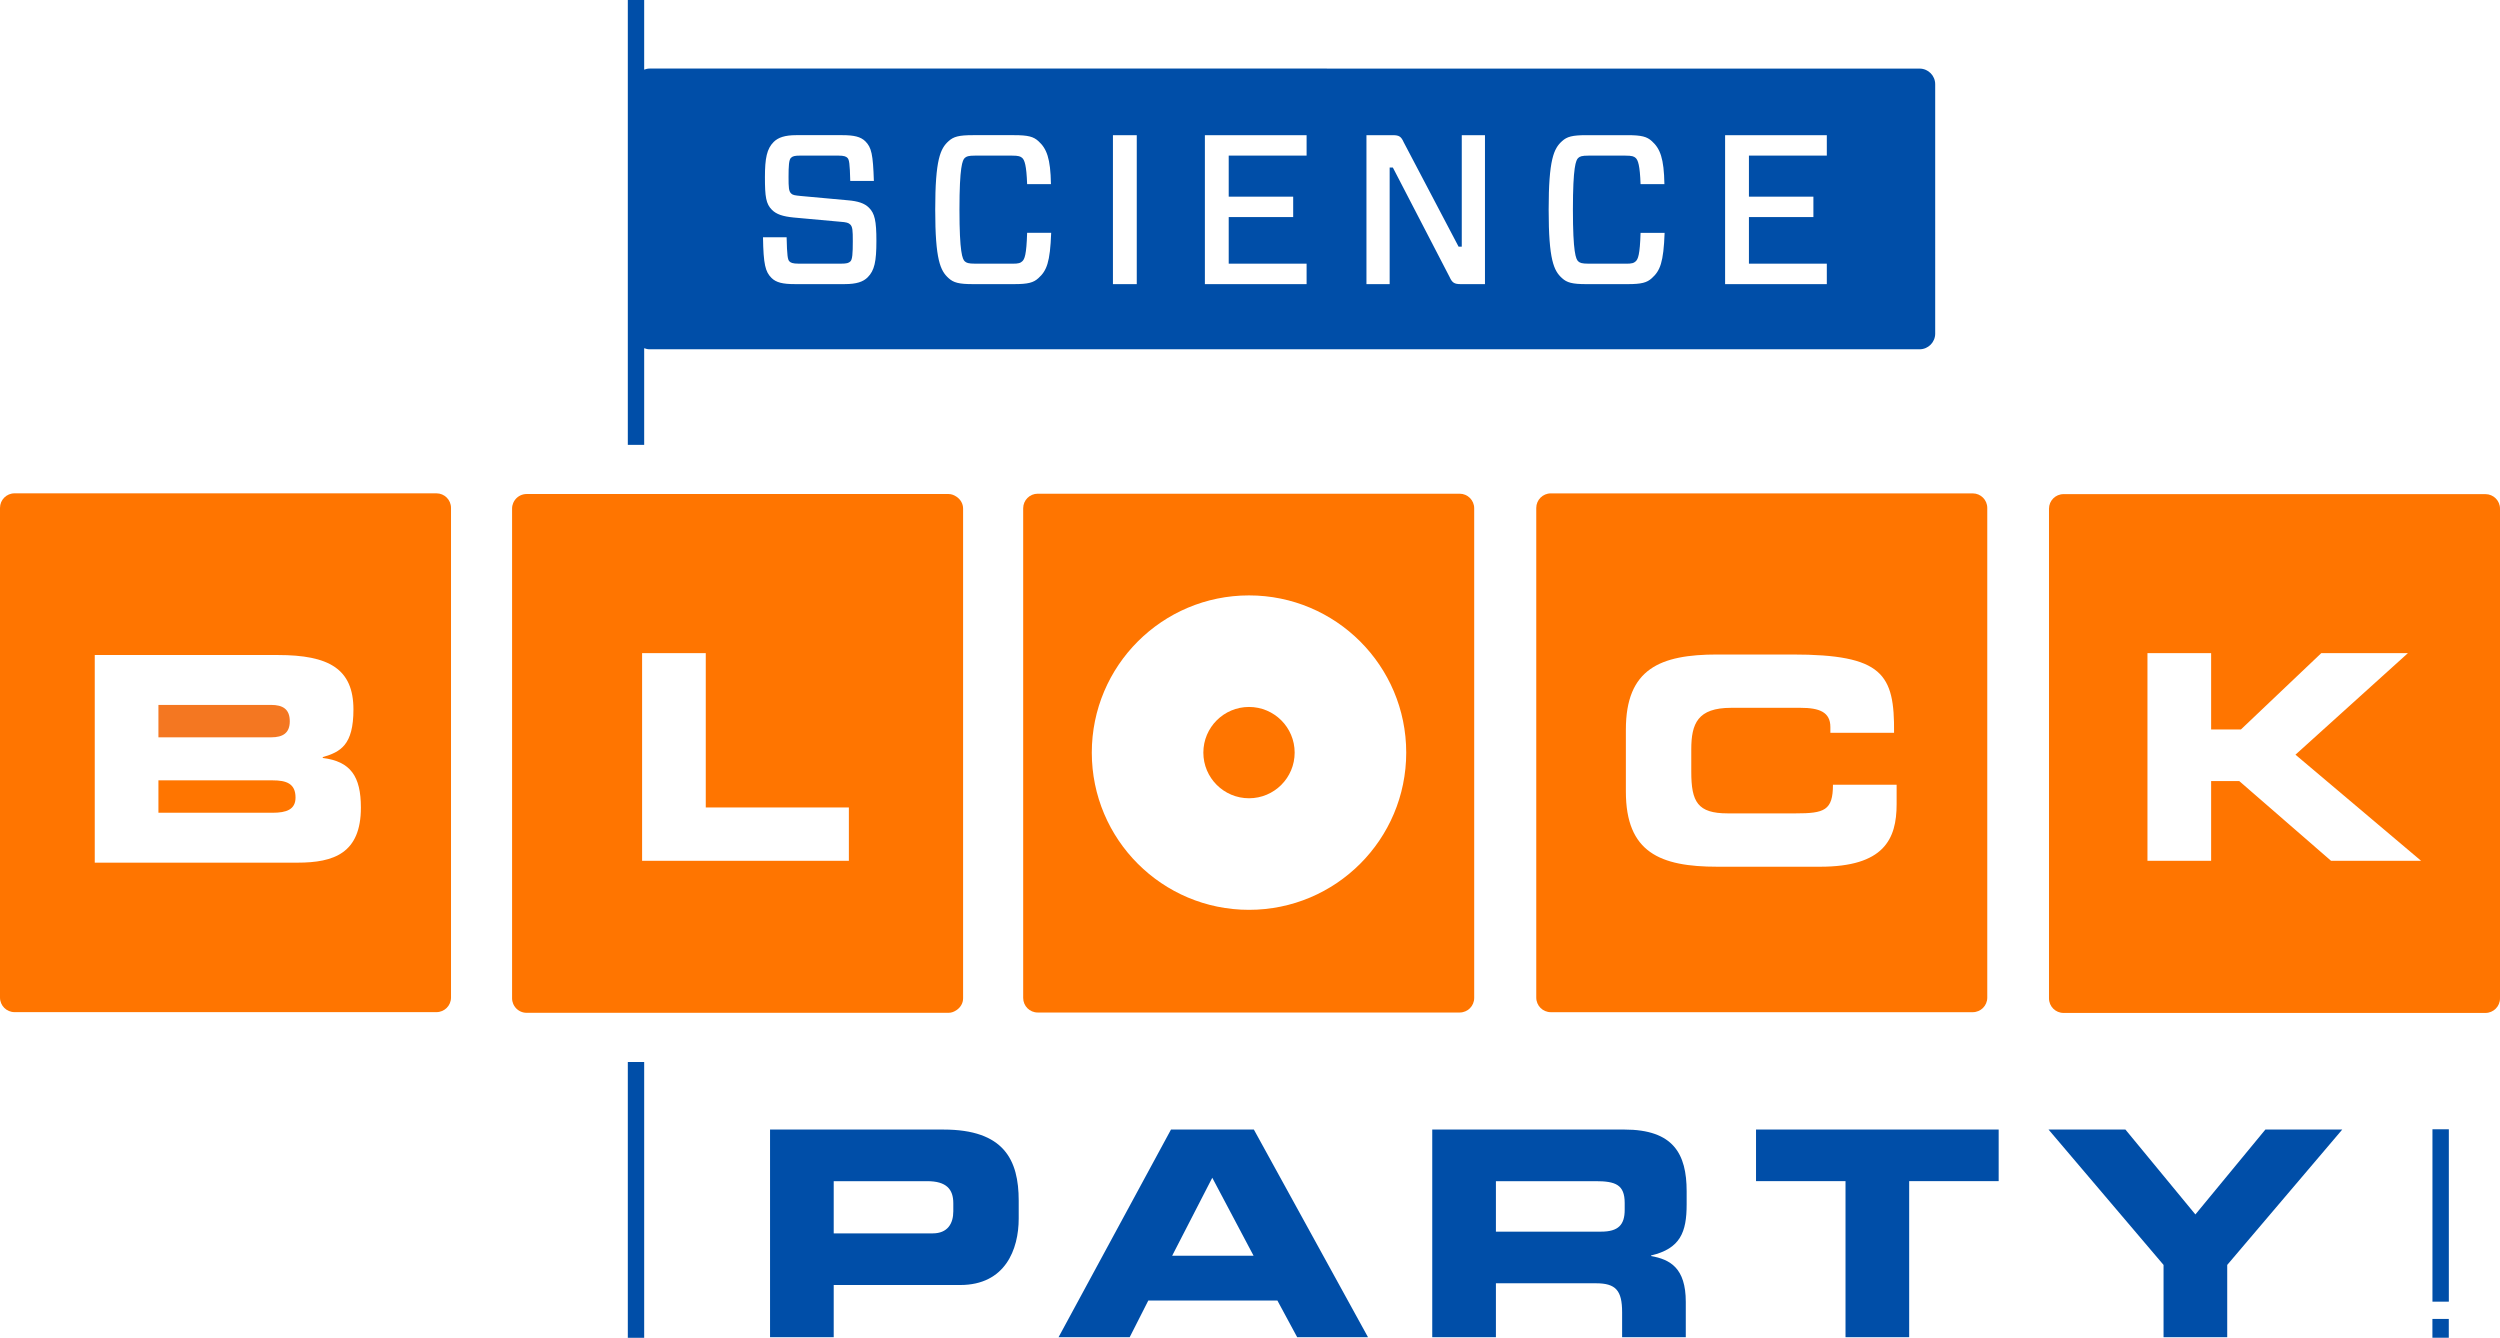 <svg xmlns="http://www.w3.org/2000/svg" id="Layer_2" viewBox="0 0 300.305 160.697"><defs><style>.cls-1{fill:#f47721;}.cls-1,.cls-2,.cls-3{stroke-width:0px;}.cls-2{fill:#ff7500;}.cls-3{fill:#004ea8;}</style></defs><g id="BODY"><path class="cls-3" d="m219.441,18.693h-9.356v4.932h7.744v2.453h-7.744v5.597h9.356v2.455h-12.218v-17.892h12.218v2.455Zm-21.017,14.72c-.59.538-1.23.717-2.916.717h-4.957c-1.689,0-2.326-.179-2.914-.717-.997-.895-1.609-2.197-1.609-8.231,0-6.031.613-7.333,1.609-8.228.588-.538,1.225-.717,2.914-.717h4.957c1.686,0,2.326.179,2.916.717.997.895,1.456,2.068,1.508,5.163h-2.864c-.077-2.252-.307-2.889-.588-3.144-.203-.181-.409-.28-1.277-.28h-4.345c-.87,0-1.074.099-1.277.28-.283.255-.64,1.049-.64,6.209,0,5.163.357,5.957.64,6.212.203.179.407.28,1.277.28h4.345c.868.025,1.074-.102,1.277-.28.28-.255.511-.769.588-3.425h2.889c-.129,3.551-.536,4.548-1.533,5.443m-20.047.717h-2.914c-.741,0-1.022-.154-1.329-.843l-6.824-13.165h-.382v14.009h-2.787v-17.892h3.169c.741,0,.997.154,1.302.843l6.596,12.55h.382v-13.394h2.787v17.892Zm-21.426-15.437h-9.356v4.932h7.744v2.453h-7.744v5.597h9.356v2.455h-12.218v-17.892h12.218v2.455Zm-20.401,15.437h-2.862v-17.889h2.862v17.889Zm-11.816-.717c-.588.538-1.228.717-2.914.717h-4.957c-1.689,0-2.326-.179-2.916-.717-.994-.895-1.607-2.197-1.607-8.231,0-6.031.613-7.333,1.607-8.228.59-.538,1.228-.717,2.916-.717h4.957c1.686,0,2.326.179,2.914.717.997.895,1.456,2.068,1.508,5.163h-2.862c-.077-2.252-.307-2.889-.59-3.144-.203-.181-.407-.28-1.275-.28h-4.347c-.868,0-1.074.099-1.277.28-.28.255-.64,1.049-.64,6.209,0,5.163.36,5.957.64,6.212.203.179.409.28,1.277.28h4.347c.868.025,1.071-.102,1.275-.28.283-.255.513-.769.59-3.425h2.889c-.129,3.551-.538,4.548-1.535,5.443m-20.506-.102c-.536.536-1.329.818-2.76.818h-6.006c-1.406,0-2.224-.179-2.787-.741-.741-.741-.97-1.609-1.022-4.883h2.837c.052,2.224.129,2.683.332,2.889.154.154.357.28,1.126.28h5.034c.741,0,.972-.077,1.175-.28.231-.231.283-.92.283-2.428,0-1.304-.027-1.714-.307-1.996-.203-.203-.461-.28-1.175-.33l-5.624-.511c-1.302-.129-2.071-.384-2.606-.92-.717-.717-.843-1.56-.843-3.911,0-2.301.231-3.425,1.049-4.243.536-.538,1.354-.818,2.708-.818h5.52c1.406,0,2.222.179,2.787.741.739.741.918,1.56,1.022,4.754h-2.837c-.052-2.095-.129-2.557-.332-2.76-.154-.154-.357-.28-1.123-.28h-4.526c-.717,0-.947.074-1.151.28-.231.231-.28.945-.28,2.301,0,1.25.025,1.686.307,1.966.203.206.459.231,1.175.305l5.622.513c1.228.102,2.021.357,2.557.895.689.689.893,1.557.893,3.985,0,2.48-.228,3.554-1.046,4.372m126.349-25.071H78.025c-.228,0-.441.055-.645.131V0h-1.966v53.435h1.966v-11.608c.203.074.417.131.645.131h152.554c1.039,0,1.88-.843,1.88-1.88V10.12c0-1.039-.841-1.88-1.88-1.88"></path><rect class="cls-3" x="75.414" y="127.569" width="1.966" height="33.128"></rect><path class="cls-3" d="m100.147,148.156h11.886c1.79,0,2.48-1.17,2.48-2.653v-.965c0-1.686-.826-2.653-3.135-2.653h-11.231v6.271Zm-7.648-12.471h20.843c7.268,0,9.027,3.65,9.027,8.543v2.138c0,3.72-1.619,7.992-7.028,7.992h-15.194v6.269h-7.648v-24.942Z"></path><path class="cls-3" d="m140.8,150.844h9.783l-4.962-9.371-4.821,9.371Zm-.139-15.159h9.956l13.711,24.942h-8.508l-2.378-4.409h-15.504l-2.237,4.409h-8.545l13.505-24.942Z"></path><path class="cls-3" d="m179.692,147.947h12.642c2.068,0,2.827-.826,2.827-2.616v-.826c0-2.207-1.104-2.621-3.514-2.621h-11.955v6.063Zm-7.648-12.263h23.082c5.89,0,7.477,2.929,7.477,7.407v1.585c0,3.34-.759,5.304-4.273,6.133v.067c2.274.414,4.169,1.413,4.169,5.515v4.236h-7.648v-2.998c0-2.616-.759-3.479-3.135-3.479h-12.025v6.477h-7.648v-24.942Z"></path><polygon class="cls-3" points="210.937 135.684 240.084 135.684 240.084 141.884 229.334 141.884 229.334 160.627 221.687 160.627 221.687 141.884 210.937 141.884 210.937 135.684"></polygon><polygon class="cls-3" points="259.89 151.945 246.075 135.685 255.31 135.685 263.714 145.882 272.121 135.685 281.355 135.685 267.538 151.945 267.538 160.627 259.89 160.627 259.89 151.945"></polygon><path class="cls-2" d="m35.739,103.625H11.382v-24.942h22.013c6.098,0,9.061,1.652,9.061,6.544,0,4.273-1.55,5.099-3.685,5.718v.104c3.34.414,4.58,2.205,4.58,5.959,0,5.478-3.239,6.616-7.613,6.616m16.689-44.364H1.748c-.965,0-1.748.784-1.748,1.748v58.824c0,.965.784,1.748,1.748,1.748h50.68c.965,0,1.748-.784,1.748-1.748v-58.824c0-.965-.784-1.748-1.748-1.748"></path><path class="cls-2" d="m32.741,93.737h-13.711v3.893h13.711c1.654,0,2.758-.379,2.758-1.825,0-1.689-1.104-2.068-2.758-2.068"></path><path class="cls-1" d="m34.809,86.64c0-1.448-.826-1.964-2.239-1.964h-13.54v3.893h13.54c1.413,0,2.239-.516,2.239-1.929"></path><path class="cls-2" d="m101.968,103.401h-24.838v-24.942h7.648v18.534h17.19v6.408Zm12.932-43.734c-.28-.188-.595-.325-.957-.325h-50.68c-.543,0-1.029.248-1.349.637-.109.129-.196.273-.263.431-.089.208-.139.439-.139.679v58.824c0,.243.05.471.139.682.067.156.154.3.263.431.32.387.806.635,1.349.635h50.68c.362,0,.677-.136.957-.325.117-.077.223-.169.32-.27.191-.201.337-.446.412-.719.037-.136.057-.283.057-.434v-58.824c0-.603-.325-1.108-.789-1.423"></path><path class="cls-2" d="m150.033,109.291c-10.43,0-18.884-8.456-18.884-18.886s8.454-18.884,18.884-18.884,18.886,8.454,18.886,18.884-8.456,18.886-18.886,18.886m25.302-49.986h-50.68c-.967,0-1.748.784-1.748,1.748v58.824c0,.967.781,1.748,1.748,1.748h50.68c.965,0,1.748-.781,1.748-1.748v-58.824c0-.965-.784-1.748-1.748-1.748"></path><path class="cls-2" d="m227.826,96.602c0,4.203-1.515,7.511-9.198,7.511h-12.332c-6.891,0-10.993-1.723-10.993-9.027v-7.442c0-7.303,4.102-9.024,10.993-9.024h8.989c10.886,0,12.3,2.341,12.233,9.403h-7.65v-.689c0-1.79-1.309-2.309-3.583-2.309h-8.335c-4.032,0-4.791,1.897-4.791,4.997v2.686c0,3.618.759,4.997,4.374,4.997h8.166c3.444,0,4.479-.345,4.479-3.444h7.648v2.341Zm9.141-37.336h-50.68c-.965,0-1.748.784-1.748,1.748v58.824c0,.965.784,1.748,1.748,1.748h50.68c.965,0,1.748-.784,1.748-1.748v-58.824c0-.965-.784-1.748-1.748-1.748"></path><path class="cls-2" d="m280.008,103.4l-11.025-9.577h-3.378v9.577h-7.648v-24.942h7.648v9.163h3.583l9.647-9.163h10.405l-13.505,12.196,15.09,12.746h-10.817Zm18.549-44.044h-50.68c-.965,0-1.748.784-1.748,1.748v58.824c0,.965.784,1.748,1.748,1.748h50.68c.965,0,1.748-.784,1.748-1.748v-58.824c0-.965-.784-1.748-1.748-1.748"></path><path class="cls-2" d="m150.034,84.921c-3.028,0-5.485,2.455-5.485,5.485,0,3.028,2.458,5.483,5.485,5.483s5.483-2.455,5.483-5.483c0-3.03-2.455-5.485-5.483-5.485"></path><rect class="cls-3" x="292.191" y="135.651" width="1.968" height="20.707"></rect><rect class="cls-3" x="292.186" y="158.43" width="1.968" height="2.264"></rect></g></svg>